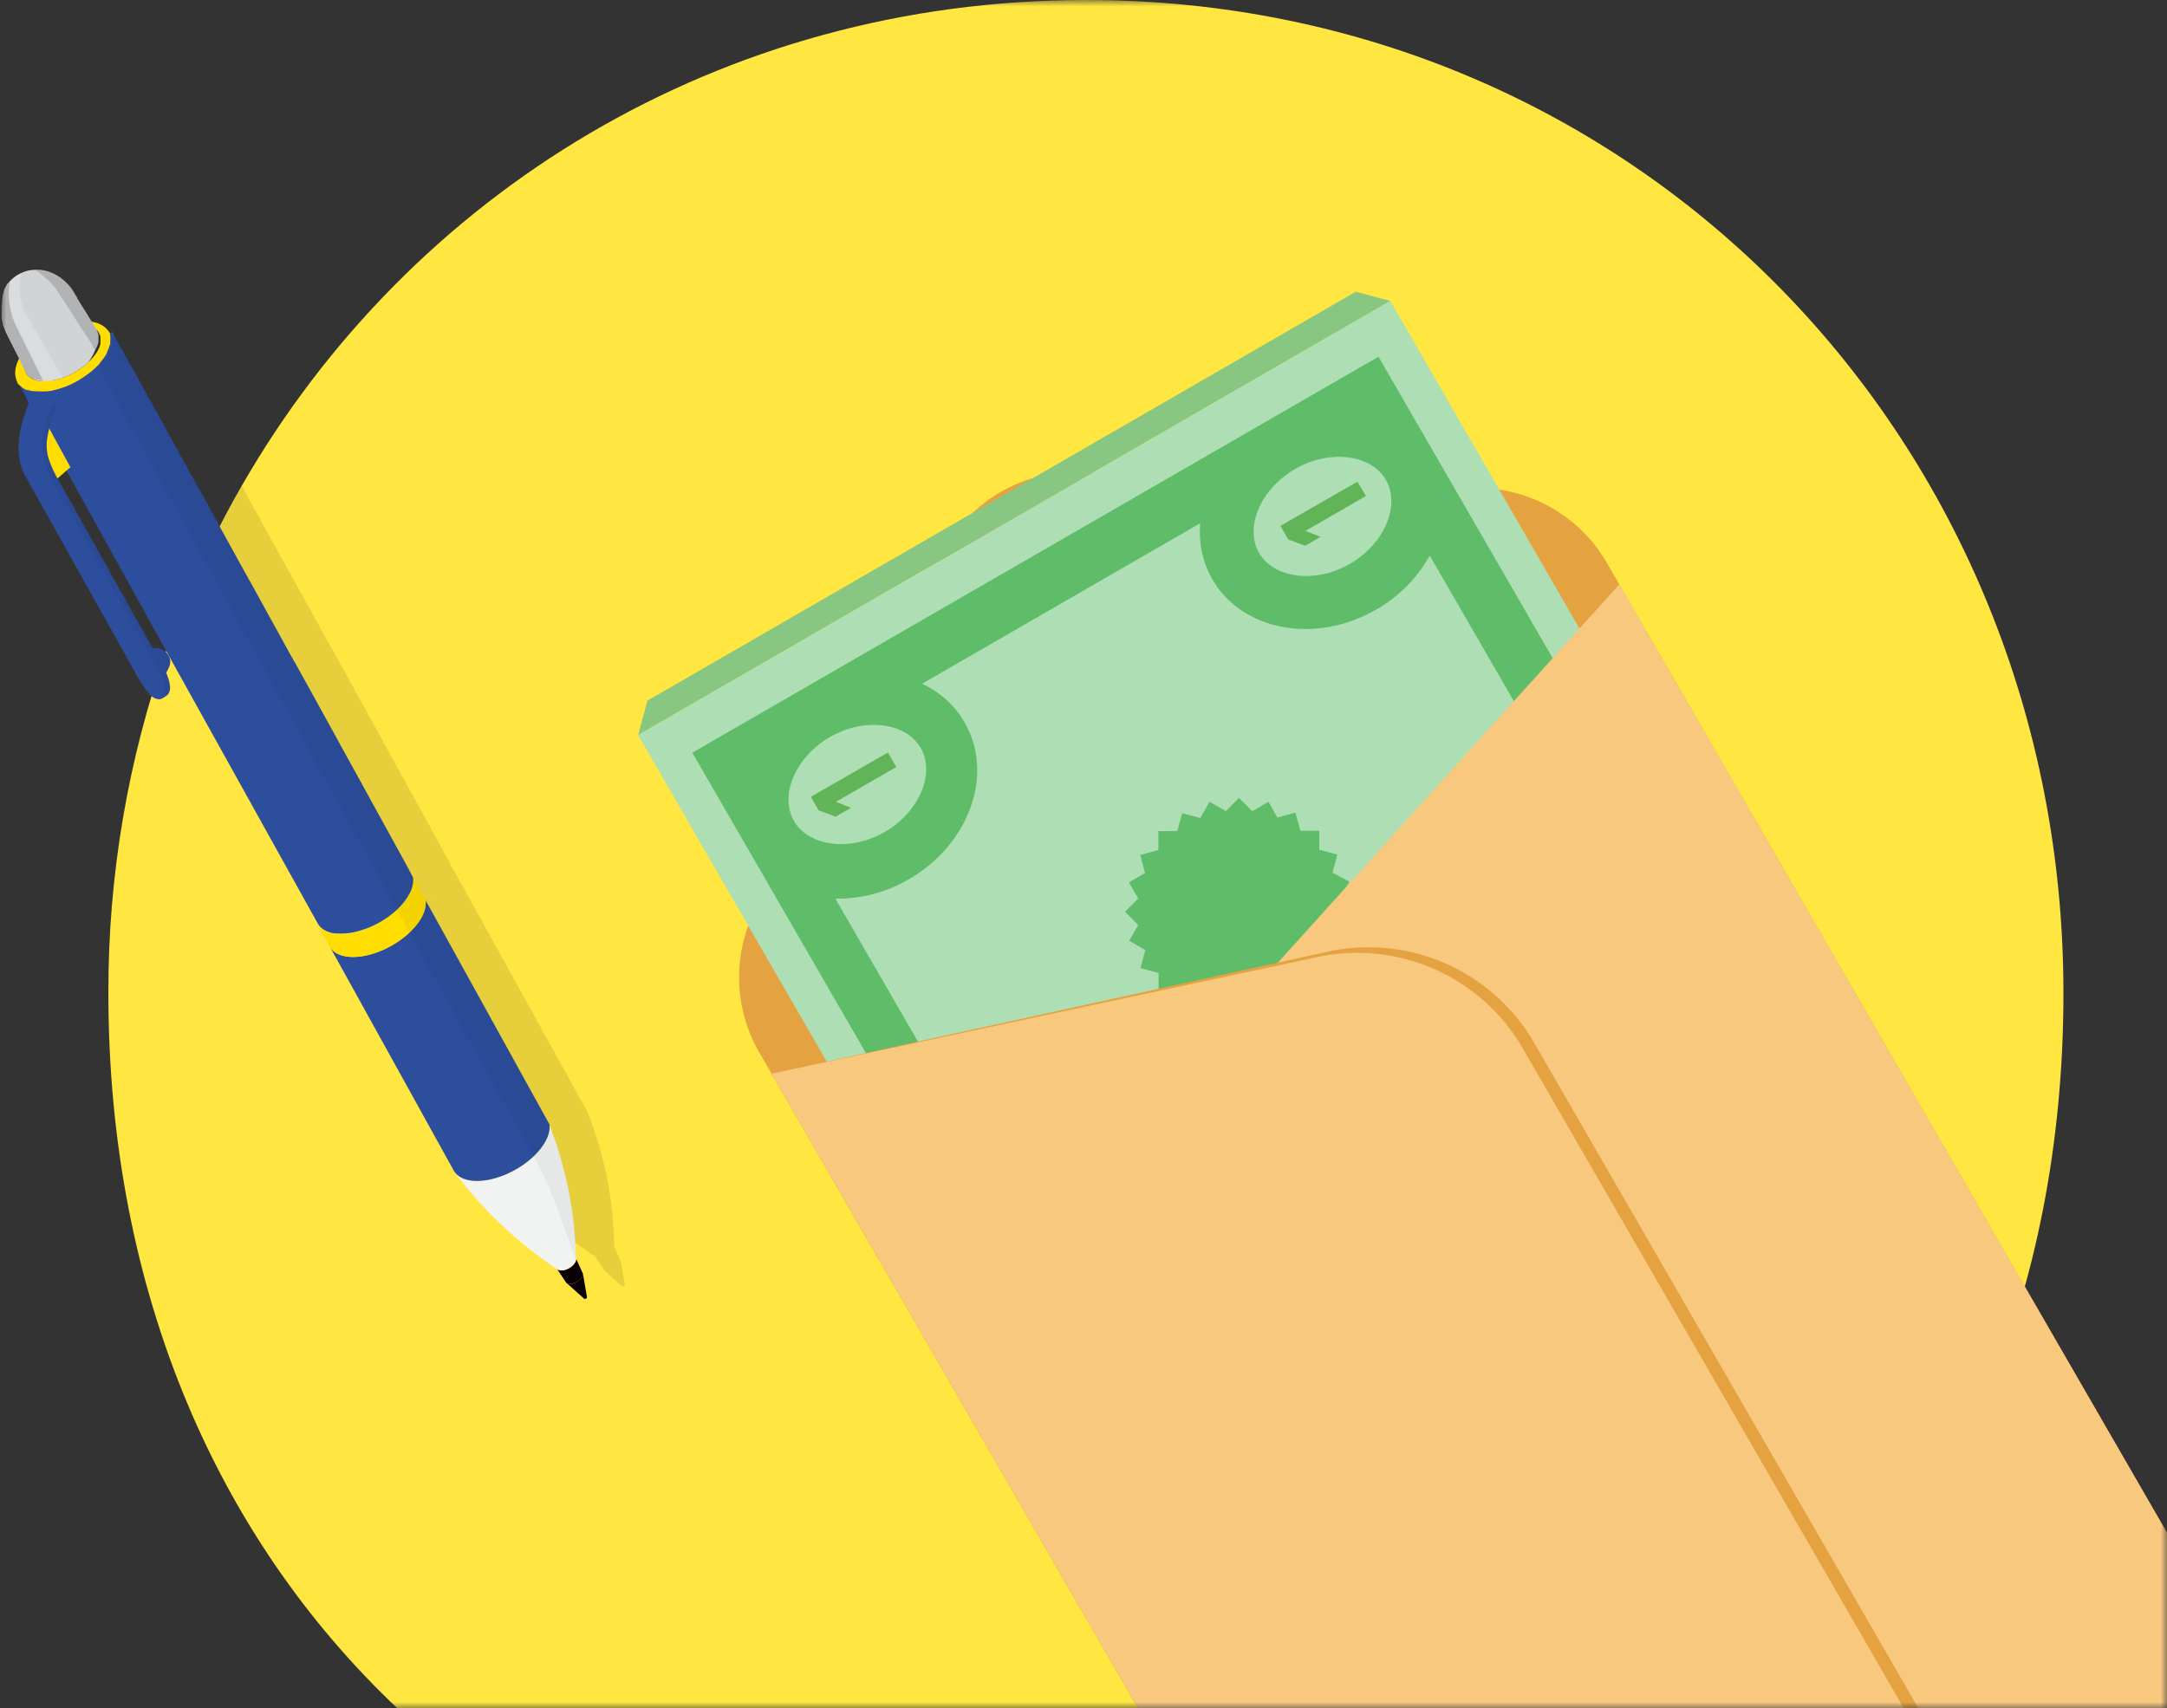 <svg width="175" height="138" viewBox="0 0 175 138" fill="none" xmlns="http://www.w3.org/2000/svg">
<rect x="0" y="0" width="175" height="138" fill="#333333" stroke="none"/>
<mask id="mask0" mask-type="alpha" maskUnits="userSpaceOnUse" x="0" y="0" width="175" height="138">
<rect width="175" height="138" fill="white"/>
</mask>
<g mask="url(#mask0)">
<path fill-rule="evenodd" clip-rule="evenodd" d="M166.637 80.218C166.637 104.407 157.723 124.777 142.448 138.786H32.941C17.641 124.777 8.752 104.407 8.752 80.218C8.731 70.745 10.33 61.337 13.479 52.403C13.796 51.512 14.127 50.626 14.474 49.745C14.611 49.394 14.749 49.047 14.897 48.695C16.234 45.436 17.784 42.269 19.538 39.214C33.084 15.667 58.14 0 87.72 0C132.258 0 166.637 35.649 166.637 80.218Z" fill="#FFE640"/>
<g style="mix-blend-mode:multiply" opacity="0.1">
<path fill-rule="evenodd" clip-rule="evenodd" d="M12.194 26.071C12.2 26.093 12.2 26.116 12.194 26.138V26.071ZM12.194 26.668C12.213 26.62 12.229 26.571 12.24 26.52C12.242 26.546 12.242 26.571 12.24 26.597C12.242 26.607 12.242 26.617 12.24 26.627C12.242 26.639 12.242 26.651 12.24 26.663L12.194 26.668ZM34.364 73.139L34.078 73.328V73.317C34.426 73.095 34.755 72.845 35.063 72.57L34.889 72.726L34.634 72.935C34.547 73.007 34.456 73.073 34.364 73.139L34.364 73.139ZM34.078 73.317C34.013 73.359 33.946 73.4 33.879 73.44C33.915 73.413 33.952 73.389 33.987 73.365L33.987 73.365L33.988 73.365C34.019 73.344 34.05 73.324 34.078 73.302V73.317ZM33.633 73.572L33.558 73.614C33.46 73.673 33.358 73.726 33.252 73.772C33.114 73.843 32.973 73.908 32.829 73.965C33.103 73.847 33.371 73.716 33.633 73.572ZM33.731 73.517L33.633 73.572C33.666 73.553 33.699 73.535 33.731 73.517ZM49.363 101.189C49.349 101.209 49.331 101.226 49.312 101.24C49.321 101.224 49.33 101.207 49.337 101.189H49.363ZM30.891 74.475H30.829V74.46C30.646 74.478 30.462 74.483 30.279 74.475H30.161C30.404 74.496 30.648 74.496 30.891 74.475ZM29.33 74.231L29.248 74.185L29.315 74.22L29.33 74.231ZM32.324 74.164C32.186 74.21 32.059 74.251 31.926 74.287L32.324 74.164ZM31.661 74.348C31.536 74.379 31.41 74.402 31.283 74.419C31.411 74.396 31.537 74.365 31.661 74.328V74.348ZM12.077 27.086C12.1 27.043 12.115 26.997 12.123 26.948C12.107 26.994 12.091 27.04 12.077 27.086ZM12.123 26.948C12.131 26.925 12.139 26.901 12.148 26.877V26.79C12.144 26.82 12.135 26.849 12.123 26.877C12.129 26.901 12.129 26.925 12.123 26.948ZM12.051 27.158C12.067 27.136 12.077 27.112 12.082 27.086H12.077C12.07 27.111 12.062 27.135 12.051 27.158ZM12.03 27.215L12.032 27.21C12.042 27.193 12.051 27.176 12.051 27.158C12.047 27.171 12.038 27.195 12.03 27.215ZM12.03 27.215C12.024 27.224 12.019 27.234 12.015 27.244C12.01 27.262 12.019 27.241 12.03 27.215ZM11.812 27.596V27.642L11.787 27.678C11.793 27.666 11.8 27.654 11.806 27.642C11.806 27.628 11.806 27.615 11.806 27.601L11.852 27.515C11.842 27.545 11.812 27.596 11.812 27.596ZM11.715 27.78C11.741 27.748 11.765 27.713 11.787 27.678L11.715 27.78ZM5.263 29.264L5.301 29.304C5.313 29.325 5.329 29.343 5.35 29.356L5.301 29.304L5.299 29.3L5.263 29.264ZM7.614 29.631L7.4 29.677L7.397 29.657H7.405L7.522 29.631H7.614ZM7.397 29.657H7.313H7.196H7.074H7.038C7.119 29.657 7.204 29.64 7.29 29.624L7.29 29.624C7.323 29.617 7.356 29.611 7.39 29.606L7.397 29.657ZM6.574 29.753H6.671H7.023C6.905 29.753 6.793 29.753 6.686 29.779H6.579L6.574 29.753ZM6.538 29.753C6.405 29.75 6.272 29.738 6.14 29.718L6.084 29.703C6.018 29.69 5.954 29.673 5.89 29.651C5.968 29.683 6.048 29.707 6.13 29.723C6.265 29.741 6.402 29.752 6.538 29.753ZM5.85 29.641H5.816C5.768 29.628 5.722 29.611 5.676 29.59L5.673 29.591L5.671 29.59H5.63C5.644 29.593 5.659 29.593 5.673 29.591L5.794 29.641H5.816C5.829 29.645 5.842 29.648 5.855 29.651L5.85 29.641ZM7.961 29.524L7.793 29.58L7.93 29.524H7.961ZM5.916 30.672H5.941H6.064C6.122 30.677 6.18 30.677 6.237 30.672C6.442 30.692 6.649 30.692 6.854 30.672H6.661H6.237H6.089H6.064C5.992 30.672 5.921 30.672 5.855 30.641L5.916 30.672ZM8.267 30.35C8.165 30.39 8.061 30.424 7.956 30.452L7.92 30.493H7.981L8.119 30.447L8.221 30.416L8.43 30.345L8.609 30.269H8.578H8.532C8.517 30.273 8.501 30.273 8.486 30.269C8.415 30.301 8.342 30.328 8.267 30.35ZM9.287 28.902C9.134 28.999 8.971 29.085 8.777 29.172C8.95 29.101 9.114 29.014 9.267 28.917L9.287 28.902ZM10.793 27.51L10.817 27.474L10.807 27.489L10.793 27.51ZM10.793 27.51C10.619 27.759 10.421 27.989 10.2 28.198C10.422 27.99 10.62 27.76 10.793 27.51ZM10.955 27.229V27.203C10.944 27.229 10.931 27.253 10.914 27.275L10.955 27.229ZM11.184 26.553L11.184 26.556L11.174 26.571C11.178 26.584 11.182 26.598 11.184 26.612C11.186 26.592 11.186 26.572 11.184 26.553ZM11.186 26.497C11.186 26.516 11.185 26.534 11.184 26.553L11.184 26.551C11.185 26.533 11.186 26.515 11.186 26.497ZM11.186 26.497C11.186 26.479 11.185 26.461 11.184 26.444V26.439C11.185 26.458 11.186 26.478 11.186 26.497ZM11.184 26.301C11.186 26.287 11.186 26.273 11.184 26.26C11.191 26.278 11.191 26.298 11.184 26.316V26.301ZM5.141 29.07C5.141 29.07 5.176 29.126 5.192 29.152C5.207 29.177 5.156 29.101 5.141 29.07ZM9.18 29.957C9.001 30.044 8.818 30.131 8.629 30.212C8.818 30.136 9.001 30.049 9.18 29.957ZM10.929 28.739C10.751 28.902 10.562 29.06 10.363 29.218C10.19 29.335 10.021 29.442 9.853 29.549L9.929 29.506C10.075 29.422 10.193 29.354 10.363 29.218C10.537 29.101 10.756 28.902 10.934 28.739L10.95 28.723L11.041 28.652C11.064 28.626 11.09 28.602 11.115 28.578C11.141 28.554 11.166 28.529 11.189 28.504H11.164L11.021 28.652C11.001 28.669 10.983 28.688 10.964 28.708L10.95 28.723L10.929 28.739ZM40.014 93.891C40.073 93.938 40.134 93.98 40.198 94.019C40.136 93.985 40.077 93.948 40.02 93.906L40.014 93.891ZM40.543 94.186C40.483 94.164 40.425 94.143 40.366 94.115L40.371 94.131C40.448 94.166 40.525 94.192 40.601 94.207C40.581 94.2 40.562 94.193 40.543 94.186ZM40.805 94.269L41.08 94.32C40.986 94.313 40.893 94.301 40.8 94.284L40.805 94.269ZM42.797 94.199L42.797 94.199C42.694 94.225 42.594 94.251 42.493 94.269L42.498 94.284C42.641 94.258 42.784 94.218 42.927 94.166C42.883 94.177 42.841 94.188 42.798 94.199L42.797 94.199ZM43.834 93.866C43.6 93.957 43.375 94.039 43.151 94.11L43.156 94.126C43.38 94.054 43.605 93.978 43.834 93.866ZM49.485 102.607C49.411 102.636 49.334 102.658 49.256 102.673L49.261 102.668C49.337 102.655 49.412 102.634 49.485 102.607ZM50.133 101.873L49.592 100.679V100.261V100.026C49.59 99.992 49.59 99.958 49.592 99.924C49.528 98.523 49.386 97.431 49.317 96.905L49.312 96.864C49.27 96.576 49.219 96.282 49.168 95.985L49.168 95.985L49.154 95.9C49.087 95.493 49.011 95.074 48.914 94.651C48.545 92.998 48.049 91.377 47.43 89.801L44.666 84.808L37.429 71.706L36.684 70.38L36.424 69.911C36.424 69.911 36.343 69.758 36.205 69.498C36.205 69.477 36.191 69.456 36.176 69.434C36.166 69.419 36.155 69.403 36.149 69.386C36.006 69.136 35.827 68.804 35.608 68.396C35.595 68.371 35.58 68.345 35.564 68.317C35.539 68.273 35.513 68.226 35.491 68.182L33.216 64.036C33.084 63.806 32.951 63.562 32.819 63.317L32.818 63.317L31.921 61.685L31.533 60.981C31.225 60.42 30.906 59.84 30.58 59.246C29.783 57.795 28.937 56.256 28.065 54.682L27.616 53.877C27.407 53.504 27.198 53.122 26.994 52.744C26.831 52.449 26.668 52.153 26.484 51.857C26.318 51.55 26.148 51.243 25.978 50.935L25.978 50.934C25.846 50.695 25.713 50.455 25.581 50.215C25.509 50.084 25.438 49.954 25.367 49.825L25.366 49.824L25.366 49.824C25.269 49.646 25.172 49.469 25.072 49.292L25.072 49.291C24.995 49.144 24.919 48.996 24.832 48.853L23.424 46.303C23.399 46.272 23.378 46.238 23.363 46.201C23.174 45.854 22.986 45.513 22.792 45.181C22.757 45.118 22.722 45.056 22.687 44.995C22.626 44.886 22.565 44.779 22.506 44.671L20.425 40.887C20.247 40.571 20.073 40.254 19.915 39.938L19.915 39.938C19.788 39.714 19.66 39.489 19.538 39.265C17.784 42.32 16.234 45.487 14.897 48.746L17.019 52.53L28.687 73.629L29.707 75.45L39.719 93.544C39.757 93.612 39.803 93.676 39.856 93.733C39.856 93.733 39.821 93.707 39.81 93.687C40.94 95.198 42.192 96.614 43.554 97.92C44.945 99.241 46.45 100.436 48.052 101.49L48.756 102.551C48.782 102.577 48.811 102.599 48.843 102.617C48.828 102.62 48.812 102.62 48.797 102.617C48.847 102.657 48.894 102.7 48.94 102.745L49.011 102.811L49.159 102.938L49.302 103.066L49.373 103.132C49.402 103.155 49.436 103.186 49.467 103.215L49.467 103.215C49.484 103.231 49.501 103.247 49.516 103.26L49.664 103.392L49.735 103.454L49.878 103.586L50.021 103.714L50.092 103.78L50.24 103.907H50.357C50.408 103.907 50.469 103.826 50.464 103.785L50.133 101.873ZM15.351 51.316C15.872 51.216 16.399 51.455 16.667 51.913C16.898 52.285 16.865 52.764 16.585 53.101C16.617 53.066 16.646 53.029 16.672 52.989L16.488 53.336C16.471 53.359 16.452 53.381 16.432 53.402C16.605 53.748 16.71 54.124 16.743 54.509C16.76 54.705 16.714 54.902 16.611 55.07C16.539 55.158 16.455 55.235 16.361 55.299L16.198 55.391H16.167L16.126 55.422H16.101C15.743 55.505 15.37 55.372 15.147 55.08C14.656 54.477 14.234 53.822 13.887 53.127L13.479 52.403C13.802 51.508 14.134 50.623 14.474 49.745C14.54 49.865 14.606 49.984 14.672 50.104C14.897 50.512 15.122 50.922 15.351 51.316Z" fill="black"/>
</g>
<path fill-rule="evenodd" clip-rule="evenodd" d="M4.753 26.214C5.192 26.026 5.65 25.889 6.12 25.806C6.478 25.814 6.832 25.869 7.176 25.969H7.273C7.409 25.983 7.544 26.009 7.676 26.046C8.177 26.155 8.611 26.467 8.874 26.907L8.905 26.959V26.984C8.911 27.006 8.922 27.033 8.931 27.058C8.944 27.09 8.956 27.12 8.956 27.132V27.188V27.254C8.971 27.371 8.971 27.489 8.956 27.606C8.961 27.65 8.961 27.695 8.956 27.739C8.958 27.766 8.958 27.793 8.956 27.82C8.95 27.857 8.94 27.893 8.925 27.927C8.931 27.951 8.931 27.976 8.925 27.999C8.917 28.047 8.902 28.094 8.879 28.137C8.876 28.162 8.867 28.186 8.854 28.208C8.827 28.281 8.797 28.353 8.762 28.422C8.761 28.432 8.761 28.443 8.762 28.453C8.759 28.463 8.759 28.473 8.762 28.483L8.731 28.524C8.721 28.555 8.69 28.606 8.69 28.606V28.652C8.658 28.708 8.623 28.763 8.583 28.815C8.484 28.964 8.377 29.107 8.262 29.243C8.235 29.283 8.204 29.321 8.17 29.355V29.386L8.048 29.514L7.905 29.662C7.885 29.678 7.867 29.697 7.848 29.717C7.838 29.727 7.829 29.738 7.818 29.748C7.64 29.911 7.451 30.075 7.247 30.228C7.078 30.355 6.848 30.506 6.688 30.613C6.655 30.634 6.625 30.654 6.599 30.671C6.446 30.773 6.268 30.875 6.089 30.967C5.911 31.059 5.727 31.146 5.539 31.222H5.482H5.437C5.422 31.227 5.406 31.227 5.391 31.222C5.32 31.255 5.246 31.282 5.171 31.304C5.07 31.343 4.966 31.377 4.86 31.406L4.712 31.452C4.46 31.533 4.2 31.589 3.937 31.62C3.924 31.625 3.91 31.625 3.896 31.62H3.794H3.601C3.478 31.628 3.356 31.628 3.233 31.62H3.029H2.881H2.78H2.713H2.642H2.581H2.514C2.171 31.584 1.853 31.422 1.622 31.166L1.53 31.064H1.484C1.463 31.037 1.444 31.008 1.428 30.977C1.425 30.964 1.425 30.95 1.428 30.936C1.236 30.566 1.179 30.141 1.265 29.733C1.316 29.475 1.406 29.226 1.53 28.993H1.515C1.597 28.816 1.692 28.646 1.8 28.483C1.91 28.331 2.029 28.186 2.157 28.05C2.442 27.71 2.765 27.406 3.121 27.142C3.622 26.762 4.171 26.45 4.753 26.214ZM8.114 27.29C8.112 27.259 8.112 27.229 8.114 27.198H8.109C8.089 27.089 8.047 26.985 7.987 26.892C7.981 26.87 7.97 26.849 7.956 26.831C7.792 26.578 7.539 26.396 7.247 26.321C6.964 26.233 6.666 26.198 6.37 26.219C5.822 26.256 5.284 26.386 4.779 26.602C4.25 26.82 3.755 27.114 3.31 27.474C2.953 27.755 2.64 28.089 2.382 28.463C2.098 28.837 1.958 29.3 1.989 29.769C2.007 29.88 2.039 29.988 2.086 30.09C2.116 30.166 2.159 30.237 2.213 30.299L2.249 30.335C2.261 30.358 2.278 30.377 2.3 30.391C2.344 30.433 2.392 30.47 2.443 30.503L2.616 30.6L2.734 30.676C2.755 30.672 2.778 30.672 2.8 30.676C2.884 30.71 2.971 30.735 3.06 30.753C3.247 30.763 3.435 30.756 3.621 30.733C3.728 30.707 3.84 30.707 3.958 30.707H3.958H4.019H4.141H4.258H4.35L4.468 30.681L4.59 30.651L4.733 30.6H4.845L4.927 30.523L4.998 30.498H5.049C5.066 30.5 5.083 30.5 5.1 30.498L5.345 30.406C5.826 30.208 6.278 29.947 6.691 29.631C6.847 29.513 6.997 29.387 7.14 29.253C7.39 29.022 7.613 28.761 7.803 28.478C7.834 28.422 7.9 28.305 7.9 28.305C7.919 28.282 7.934 28.256 7.946 28.228C8.02 28.09 8.076 27.942 8.114 27.79C8.119 27.753 8.119 27.715 8.114 27.678C8.118 27.645 8.118 27.613 8.114 27.581C8.116 27.543 8.116 27.506 8.114 27.468V27.423C8.119 27.39 8.119 27.358 8.114 27.326C8.117 27.314 8.117 27.302 8.114 27.29Z" fill="#FFDD00"/>
<path d="M45.696 103.576L44.962 102.469C45.084 102.653 45.42 102.678 45.798 102.525C46.175 102.372 46.573 101.964 46.532 101.689L47.078 102.887C47.109 103.132 46.823 103.459 46.43 103.622C46.038 103.785 45.803 103.734 45.696 103.576Z" fill="#0A0005"/>
<path d="M47.18 104.912L47.037 104.785L46.961 104.718L46.818 104.591L46.675 104.458L46.604 104.397L46.461 104.264L46.313 104.137L46.242 104.071L46.099 103.943C46.053 103.907 45.997 103.851 45.956 103.816L45.88 103.749L45.737 103.622C45.952 103.743 46.215 103.743 46.43 103.622C46.823 103.459 47.109 103.112 47.078 102.887L47.404 104.79C47.404 104.831 47.364 104.887 47.297 104.912C47.231 104.938 47.2 104.933 47.18 104.912Z" fill="#0A0005"/>
<path d="M45.043 102.551C43.422 101.486 41.899 100.277 40.494 98.94C39.12 97.637 37.858 96.221 36.72 94.707C37.337 95.528 38.959 95.645 40.759 94.901C42.937 93.998 44.548 92.172 44.36 90.821C44.97 92.401 45.458 94.026 45.818 95.681C45.982 96.446 46.109 97.186 46.211 97.894C46.389 99.166 46.491 100.446 46.517 101.73C46.517 102 46.201 102.347 45.778 102.525C45.548 102.642 45.28 102.651 45.043 102.551Z" fill="#F1F2F2"/>
<path d="M36.643 94.559L26.632 76.464C27.142 77.418 28.866 77.597 30.768 76.806C32.946 75.903 34.557 74.078 34.369 72.726L44.37 90.821C44.559 92.172 42.947 93.998 40.769 94.901C38.877 95.686 37.174 95.513 36.643 94.559Z" fill="#2D4E9D"/>
<path d="M26.632 76.464L25.612 74.644C26.122 75.602 27.846 75.776 29.748 74.985C31.931 74.083 33.543 72.257 33.349 70.905L34.369 72.726C34.558 74.072 32.946 75.898 30.768 76.806C28.866 77.597 27.163 77.418 26.632 76.464Z" fill="#FFDD00"/>
<path d="M9.073 26.841L9.103 26.902C9.122 26.926 9.137 26.952 9.149 26.979L9.18 27.03C9.207 27.073 9.231 27.117 9.251 27.163C9.404 27.433 9.613 27.81 9.874 28.285L9.991 28.489L10.593 29.58L11.077 30.442L11.653 31.492C11.761 31.691 11.873 31.89 11.985 32.089C12.184 32.456 12.398 32.839 12.617 33.237L13.464 34.767L13.923 35.603L14.372 36.414L14.642 36.924C14.785 37.169 14.918 37.434 15.055 37.663L15.907 39.194L16.172 39.668C16.396 40.071 16.621 40.484 16.855 40.897C17.029 41.218 17.202 41.534 17.366 41.851C18.044 43.08 18.742 44.355 19.451 45.635L19.732 46.145C19.926 46.486 20.114 46.833 20.303 47.165C20.32 47.203 20.34 47.239 20.364 47.272C20.827 48.125 21.294 48.975 21.767 49.822C21.854 49.97 21.93 50.113 22.006 50.261C22.185 50.566 22.348 50.873 22.517 51.184C22.823 51.734 23.123 52.28 23.419 52.826C23.587 53.122 23.751 53.422 23.929 53.713C24.138 54.091 24.342 54.473 24.551 54.845L25 55.651C26.229 57.89 27.407 60.027 28.468 61.95C28.596 62.189 28.728 62.424 28.856 62.654L29.753 64.285C29.886 64.53 30.019 64.796 30.151 65.01L32.426 69.151L32.543 69.365C32.762 69.773 32.946 70.105 33.084 70.355C33.084 70.395 33.124 70.431 33.14 70.467C33.283 70.732 33.359 70.87 33.359 70.88C33.4 71.325 33.302 71.772 33.079 72.16C33.033 72.253 32.981 72.343 32.926 72.43C32.875 72.517 32.813 72.604 32.752 72.695C32.69 72.787 32.622 72.874 32.548 72.956C32.477 73.047 32.401 73.134 32.319 73.216C32.242 73.297 32.166 73.379 32.089 73.45C32.013 73.522 32.089 73.45 32.089 73.45L31.849 73.664L31.595 73.874C31.508 73.945 31.416 74.011 31.324 74.078L31.039 74.266L30.784 74.429L30.518 74.577C30.42 74.635 30.318 74.686 30.212 74.73C30.075 74.802 29.933 74.867 29.789 74.924C29.692 74.965 29.59 75.006 29.493 75.036C29.461 75.053 29.427 75.065 29.391 75.072C29 75.215 28.595 75.316 28.183 75.373C28.086 75.373 27.989 75.398 27.892 75.403H27.8C27.617 75.416 27.433 75.416 27.249 75.403H27.081C26.994 75.397 26.907 75.385 26.821 75.368L26.658 75.322L26.551 75.286L26.398 75.23L26.285 75.174C26.23 75.15 26.177 75.121 26.127 75.087C26.061 75.044 25.998 74.996 25.939 74.945C25.881 74.896 25.83 74.842 25.786 74.781C25.745 74.734 25.709 74.683 25.678 74.628L13.959 53.55L5.36 38.01L5.131 37.597L3.84 35.267L3.544 34.757H3.57L2.632 33.089L2.326 32.533L2.04 31.972L1.469 30.952C1.466 30.964 1.466 30.976 1.469 30.988C1.484 31.019 1.503 31.048 1.525 31.074C1.556 31.114 1.59 31.151 1.627 31.186L1.673 31.227C1.743 31.282 1.816 31.334 1.892 31.38L2.004 31.447L2.101 31.487L2.167 31.518H2.239H2.275L2.407 31.549C2.492 31.575 2.579 31.593 2.667 31.6C2.739 31.6 2.82 31.6 2.897 31.63C2.954 31.635 3.013 31.635 3.07 31.63C3.275 31.65 3.482 31.65 3.687 31.63H3.825C4.087 31.593 4.346 31.536 4.6 31.462L4.774 31.411L4.911 31.365L5.013 31.334L5.222 31.263L5.431 31.176C5.625 31.1 5.809 31.013 5.987 30.921C6.166 30.829 6.344 30.727 6.497 30.625C6.65 30.523 6.941 30.335 7.15 30.182C7.359 30.029 7.538 29.866 7.716 29.702L7.803 29.616C7.849 29.565 7.905 29.519 7.951 29.468C7.987 29.423 8.026 29.38 8.068 29.34V29.31L8.16 29.198C8.277 29.062 8.384 28.919 8.481 28.769C8.521 28.717 8.556 28.663 8.588 28.606C8.587 28.592 8.587 28.579 8.588 28.565L8.66 28.438V28.397C8.67 28.377 8.678 28.357 8.685 28.336C8.721 28.264 8.752 28.193 8.782 28.121C8.793 28.099 8.801 28.075 8.808 28.05C8.83 27.98 8.854 27.91 8.879 27.841C8.891 27.804 8.899 27.767 8.905 27.729C8.907 27.703 8.907 27.678 8.905 27.652C8.907 27.64 8.907 27.628 8.905 27.616C8.907 27.606 8.907 27.596 8.905 27.586C8.907 27.555 8.907 27.525 8.905 27.494C8.92 27.377 8.92 27.259 8.905 27.142C8.91 27.12 8.91 27.098 8.905 27.076C8.907 27.056 8.907 27.035 8.905 27.015C8.897 26.975 8.887 26.936 8.874 26.897L9.073 26.841Z" fill="#2D4E9D"/>
<path d="M8.996 26.693C9.064 26.817 9.111 26.952 9.134 27.091L9.18 27.03C9.068 26.816 8.996 26.693 8.996 26.693Z" fill="#00A651"/>
<g style="mix-blend-mode:multiply" opacity="0.05">
<path d="M9.063 26.821C9.063 26.857 9.114 26.913 9.144 26.969C9.18 27.03 9.216 27.091 9.251 27.168C9.404 27.438 9.613 27.815 9.874 28.29L9.991 28.494L10.593 29.58C10.746 29.85 10.904 30.141 11.077 30.442L11.653 31.492C11.761 31.691 11.873 31.89 11.985 32.089C12.184 32.456 12.398 32.839 12.617 33.237C12.888 33.747 13.168 34.257 13.464 34.767L13.923 35.603L14.372 36.414L14.642 36.924L15.055 37.663L15.907 39.193L16.172 39.668C16.396 40.071 16.621 40.484 16.855 40.897C17.024 41.218 17.197 41.534 17.365 41.85C18.044 43.08 18.742 44.355 19.451 45.635L19.732 46.145C19.926 46.486 20.114 46.833 20.303 47.165C20.32 47.203 20.34 47.238 20.364 47.272C20.827 48.125 21.294 48.975 21.767 49.822C21.853 49.97 21.93 50.112 22.006 50.26L22.516 51.184C22.822 51.734 23.123 52.28 23.419 52.826C23.587 53.121 23.745 53.422 23.929 53.713C24.138 54.09 24.342 54.473 24.551 54.845C24.699 55.116 24.847 55.386 25 55.651C26.229 57.89 27.407 60.027 28.468 61.95C28.596 62.189 28.723 62.424 28.856 62.653L29.753 64.285C29.886 64.53 30.018 64.795 30.151 65.01L32.426 69.151L32.543 69.365C32.762 69.773 32.946 70.105 33.084 70.354C33.084 70.395 33.124 70.431 33.14 70.467C33.282 70.732 33.359 70.87 33.359 70.88L34.379 72.69L44.37 90.821C44.979 92.403 45.466 94.03 45.828 95.686C45.992 96.441 46.119 97.186 46.216 97.894C46.394 99.154 46.498 100.422 46.527 101.694V101.73C46.425 101.587 45.507 98.965 44.763 96.997C44.35 95.875 43.854 94.786 43.279 93.738L43.09 93.401L33.486 76.031L33.094 75.312L32.074 73.486L20.91 53.239L18.763 49.332L7.946 29.672C7.992 29.621 8.048 29.575 8.094 29.524C8.13 29.479 8.169 29.436 8.211 29.396V29.366L8.303 29.253C8.42 29.118 8.527 28.975 8.624 28.825C8.663 28.773 8.699 28.719 8.731 28.662C8.73 28.648 8.73 28.635 8.731 28.621L8.777 28.534L8.848 28.392C8.884 28.32 8.915 28.249 8.945 28.177C8.956 28.154 8.965 28.131 8.971 28.106C8.993 28.036 9.017 27.966 9.042 27.897C9.054 27.86 9.062 27.823 9.068 27.785V27.708C9.07 27.696 9.07 27.684 9.068 27.672C9.07 27.662 9.07 27.652 9.068 27.642C9.07 27.611 9.07 27.581 9.068 27.55C9.083 27.433 9.083 27.315 9.068 27.198C9.074 27.177 9.074 27.154 9.068 27.132C9.07 27.112 9.07 27.091 9.068 27.071C9.061 27.031 9.05 26.992 9.037 26.953C9.037 26.953 9.037 26.918 9.037 26.902C9.037 26.887 9.037 26.902 9.037 26.902L9.063 26.821Z" fill="#0A0005"/>
</g>
<path d="M2.718 21.797H2.754C2.902 21.785 3.05 21.785 3.198 21.797H3.284C3.437 21.816 3.589 21.845 3.738 21.884L3.922 21.935C4.07 21.991 4.233 22.052 4.401 22.134C4.478 22.175 4.554 22.215 4.626 22.261C4.689 22.297 4.75 22.336 4.809 22.379C4.843 22.394 4.874 22.415 4.901 22.44L4.947 22.471C4.965 22.481 4.98 22.495 4.993 22.511L5.023 22.542L5.146 22.644L5.233 22.71L5.284 22.766L5.314 22.792L5.523 23.006L5.6 23.093L5.625 23.123L5.671 23.179C5.707 23.22 5.737 23.271 5.758 23.297C5.778 23.322 5.85 23.419 5.89 23.485C5.909 23.507 5.924 23.531 5.936 23.557L5.998 23.669L6.033 23.725C6.064 23.771 6.089 23.827 6.125 23.873C6.153 23.932 6.188 23.989 6.227 24.041C6.227 24.041 6.227 24.067 6.227 24.082L6.62 24.72C6.819 25.02 7.002 25.326 7.191 25.633L7.395 25.964L7.563 26.229C7.573 26.251 7.585 26.271 7.599 26.29C7.668 26.387 7.731 26.487 7.788 26.591C7.801 26.611 7.813 26.631 7.823 26.652C7.819 26.666 7.819 26.68 7.823 26.693C7.837 26.718 7.849 26.743 7.859 26.77C7.905 26.86 7.938 26.956 7.956 27.055C7.958 27.069 7.958 27.083 7.956 27.096C7.958 27.115 7.958 27.134 7.956 27.152C7.964 27.198 7.964 27.244 7.956 27.29V27.331C7.958 27.368 7.958 27.406 7.956 27.443C7.96 27.475 7.96 27.508 7.956 27.54C7.961 27.577 7.961 27.615 7.956 27.652C7.918 27.805 7.862 27.952 7.788 28.091V28.116L7.757 28.172C7.757 28.172 7.691 28.29 7.66 28.346C7.522 28.667 7.347 28.971 7.14 29.253C7 29.39 6.85 29.516 6.691 29.631C6.277 29.945 5.824 30.205 5.345 30.406L5.1 30.498C4.932 30.559 4.774 30.61 4.615 30.651L4.371 30.707C4.132 30.755 3.89 30.782 3.646 30.789C3.476 30.792 3.305 30.779 3.136 30.748H3.08L2.866 30.692C2.782 30.669 2.7 30.638 2.621 30.6C2.56 30.572 2.5 30.539 2.443 30.503L2.3 30.391L2.213 30.299C2.159 30.237 2.116 30.166 2.086 30.09C1.902 29.707 1.714 29.33 1.52 28.942H1.53L0.892 27.683C0.739 27.372 0.586 27.061 0.428 26.749C0.428 26.749 0.428 26.749 0.428 26.719C0.428 26.688 0.393 26.637 0.377 26.602L0.331 26.484C0.296 26.392 0.26 26.301 0.229 26.209C0.227 26.187 0.227 26.165 0.229 26.142C0.227 26.133 0.227 26.122 0.229 26.112C0.212 26.065 0.199 26.018 0.189 25.969L0.138 25.77C0.135 25.757 0.135 25.743 0.138 25.729C0.135 25.694 0.135 25.658 0.138 25.622C0.14 25.597 0.14 25.571 0.138 25.546C0.138 25.485 0.138 25.428 0.138 25.362C0.135 25.337 0.135 25.311 0.138 25.286C0.138 25.23 0.138 25.174 0.138 25.107C0.131 24.887 0.141 24.668 0.168 24.449C0.171 24.113 0.224 23.78 0.326 23.46C0.327 23.45 0.327 23.439 0.326 23.429C0.326 23.389 0.372 23.337 0.393 23.287C0.413 23.235 0.459 23.174 0.5 23.113C0.499 23.101 0.499 23.089 0.5 23.077C0.531 23.02 0.566 22.965 0.607 22.914L0.663 22.858L0.719 22.802C0.811 22.695 0.912 22.596 1.02 22.506C1.193 22.346 1.389 22.212 1.601 22.108L1.708 22.062C1.747 22.034 1.79 22.013 1.836 22.001C2.068 21.902 2.314 21.837 2.565 21.808H2.677L2.718 21.797Z" fill="#D2D3D5"/>
<g style="mix-blend-mode:multiply" opacity="0.16">
<path d="M2.754 21.797C2.902 21.785 3.05 21.785 3.198 21.797H3.284C3.437 21.816 3.589 21.845 3.738 21.884L3.922 21.935C4.087 21.987 4.248 22.053 4.401 22.134C4.478 22.175 4.554 22.215 4.626 22.261C4.689 22.297 4.75 22.336 4.809 22.379C4.843 22.394 4.874 22.415 4.901 22.44L5.018 22.542L5.141 22.644L5.222 22.715C5.243 22.73 5.262 22.747 5.278 22.766L5.309 22.792L5.518 23.006C5.584 23.083 5.643 23.165 5.697 23.251C5.671 23.21 5.656 23.174 5.641 23.149C5.665 23.169 5.684 23.196 5.697 23.225C5.732 23.266 5.763 23.317 5.783 23.343C5.804 23.368 5.875 23.465 5.916 23.531C5.952 23.58 5.983 23.633 6.008 23.689C6.006 23.679 6.006 23.669 6.008 23.659C6.008 23.659 6.008 23.659 6.033 23.689L6.094 23.802L6.13 23.858C6.125 23.869 6.125 23.882 6.13 23.893C6.153 23.933 6.178 23.97 6.207 24.006C6.235 24.065 6.269 24.121 6.309 24.174C6.309 24.174 6.309 24.199 6.309 24.215L6.701 24.852C6.895 25.158 7.079 25.459 7.262 25.765C7.334 25.877 7.405 25.989 7.471 26.102V26.127C7.518 26.208 7.569 26.287 7.624 26.362C7.634 26.383 7.646 26.404 7.66 26.423C7.73 26.519 7.793 26.62 7.849 26.724C7.863 26.743 7.875 26.764 7.885 26.785C7.898 26.804 7.91 26.825 7.92 26.846C7.971 26.949 8.011 27.056 8.038 27.168C8.035 27.2 8.035 27.232 8.038 27.265C8.04 27.287 8.04 27.309 8.038 27.331V27.443C8.04 27.48 8.04 27.518 8.038 27.555C8.042 27.587 8.042 27.62 8.038 27.652C8.042 27.689 8.042 27.727 8.038 27.764C8 27.917 7.943 28.064 7.869 28.203V28.228L7.839 28.285C7.839 28.285 7.772 28.402 7.742 28.458C7.461 27.853 7.119 27.279 6.722 26.744C6.61 26.581 6.497 26.413 6.39 26.234C6.378 26.209 6.363 26.185 6.344 26.163L6.12 25.806C5.962 25.556 5.804 25.296 5.651 25.061C5.319 24.551 4.983 24.041 4.631 23.501C4.564 23.404 4.508 23.307 4.442 23.215L4.483 23.297C4.326 23.092 4.155 22.898 3.973 22.715C3.936 22.676 3.897 22.638 3.856 22.603C3.856 22.603 3.606 22.384 3.544 22.333C3.315 22.124 2.943 21.802 2.754 21.797Z" fill="black"/>
</g>
<g style="mix-blend-mode:multiply" opacity="0.16">
<path d="M1.367 26.398C1.352 26.383 1.339 26.366 1.331 26.347L1.362 26.387L1.367 26.398Z" fill="black"/>
</g>
<g style="mix-blend-mode:multiply" opacity="0.16">
<path d="M0.796 22.741C0.712 23.205 0.688 23.678 0.724 24.149V24.261L0.755 24.526C0.755 24.613 0.78 24.679 0.79 24.73C0.801 24.781 0.79 24.827 0.816 24.858C0.821 24.894 0.829 24.93 0.841 24.965C0.892 25.215 0.949 25.383 0.964 25.444V25.51C1.015 25.648 1.066 25.786 1.112 25.918C1.158 26.051 1.209 26.143 1.26 26.255L1.545 26.836C1.724 27.198 1.907 27.566 2.086 27.933C2.157 28.081 2.229 28.234 2.305 28.382C2.632 29.04 2.953 29.697 3.279 30.35C3.33 30.462 3.386 30.58 3.442 30.692C3.299 30.691 3.156 30.679 3.014 30.656H2.958L2.744 30.6C2.703 30.602 2.662 30.602 2.621 30.6C2.56 30.572 2.5 30.54 2.443 30.503L2.3 30.391L2.198 30.279C2.151 30.222 2.113 30.158 2.086 30.09C1.902 29.708 1.714 29.33 1.52 28.943H1.53C1.321 28.524 1.117 28.101 0.903 27.683C0.755 27.372 0.597 27.056 0.444 26.744C0.444 26.744 0.444 26.744 0.444 26.714C0.444 26.683 0.408 26.632 0.393 26.597C0.374 26.56 0.357 26.523 0.342 26.484C0.311 26.387 0.275 26.301 0.245 26.204C0.243 26.183 0.243 26.163 0.245 26.143C0.241 26.126 0.241 26.108 0.245 26.092C0.206 25.98 0.175 25.866 0.153 25.75C0.15 25.736 0.15 25.723 0.153 25.709C0.149 25.674 0.149 25.638 0.153 25.602V25.526C0.153 25.47 0.153 25.408 0.153 25.347C0.153 25.286 0.153 25.296 0.153 25.265C0.132 24.986 0.141 24.706 0.178 24.429C0.18 24.101 0.23 23.774 0.326 23.46C0.327 23.45 0.327 23.44 0.326 23.43C0.326 23.394 0.367 23.343 0.393 23.297C0.418 23.251 0.459 23.185 0.5 23.123L0.525 23.088C0.556 23.03 0.592 22.976 0.632 22.925L0.688 22.869L0.796 22.741Z" fill="black"/>
</g>
<path opacity="0.2" d="M1.719 22.062C1.719 22.124 1.693 22.18 1.683 22.241C1.592 22.746 1.563 23.259 1.596 23.771C1.596 23.914 1.912 25.02 1.907 25.056C2.961 26.862 4.015 28.67 5.069 30.483C4.604 30.659 4.113 30.755 3.616 30.768H3.519C2.785 29.296 2.052 27.819 1.321 26.336C1.333 26.356 1.346 26.375 1.362 26.392C1.34 26.367 1.323 26.337 1.311 26.306L1.163 25.974C1.107 25.826 1.056 25.683 1.005 25.536C1.034 25.602 1.069 25.665 1.112 25.724C1.062 25.654 1.021 25.579 0.989 25.5C0.964 25.423 0.903 25.214 0.831 24.913C0.831 24.913 0.831 24.888 0.831 24.873C0.805 24.765 0.786 24.656 0.775 24.546L0.734 24.286V24.169C0.701 23.698 0.725 23.226 0.806 22.761L1.02 22.506C1.199 22.355 1.394 22.223 1.601 22.113L1.719 22.062Z" fill="white"/>
<path fill-rule="evenodd" clip-rule="evenodd" d="M12.985 54.723L11.868 52.759L12.077 52.428C12.643 52.195 13.294 52.412 13.607 52.938C13.814 53.289 13.792 53.731 13.551 54.06C13.583 54.023 13.612 53.984 13.637 53.943L13.454 54.289C13.352 54.484 13.186 54.637 12.985 54.723Z" fill="#2D4E9D"/>
<path opacity="0.05" fill-rule="evenodd" clip-rule="evenodd" d="M12.985 54.723L11.868 52.759L12.077 52.428C12.643 52.195 13.294 52.412 13.607 52.938C13.814 53.289 13.792 53.731 13.551 54.06C13.583 54.023 13.612 53.984 13.637 53.943L13.454 54.289C13.352 54.484 13.186 54.637 12.985 54.723Z" fill="#0A0005"/>
<path d="M4.309 32.502L4.529 32.834C4.529 32.834 4.269 33.538 4.233 33.66C4.141 33.951 4.065 34.257 3.993 34.552V34.624C3.942 34.838 3.891 35.062 3.861 35.287C3.786 35.665 3.772 36.052 3.82 36.434C3.85 36.701 3.913 36.963 4.009 37.215C4.145 37.62 4.315 38.012 4.519 38.388C4.564 38.479 4.615 38.571 4.666 38.663C4.891 39.096 5.146 39.525 5.386 39.953L6.023 41.091L10.899 49.822C11.691 51.229 12.48 52.637 13.265 54.045C13.306 54.113 13.342 54.185 13.372 54.259C13.572 54.637 13.695 55.051 13.734 55.478C13.751 55.676 13.704 55.874 13.602 56.044C13.528 56.129 13.444 56.204 13.352 56.268L13.188 56.36L13.148 56.391L13.102 56.421H13.076C13.132 56.34 12.612 55.998 12.475 55.85C12.115 55.443 11.802 54.996 11.541 54.519L10.078 51.898L7.716 47.736C6.885 46.247 6.049 44.752 5.222 43.258C4.58 42.116 3.939 40.97 3.3 39.821C3.3 39.775 3.244 39.729 3.223 39.683L2.402 38.25C1.708 36.975 1.673 35.19 2.31 33.354C2.341 33.257 2.463 33.17 2.632 33.089C3.152 32.834 4.131 32.64 4.309 32.502Z" fill="#2D4E9D"/>
<path opacity="0.05" d="M4.309 32.502L4.529 32.834C4.529 32.834 4.269 33.538 4.233 33.66C4.141 33.951 4.065 34.257 3.993 34.552V34.624C3.942 34.838 3.891 35.062 3.861 35.287C3.786 35.665 3.772 36.052 3.82 36.434C3.85 36.701 3.913 36.963 4.009 37.215C4.145 37.62 4.315 38.012 4.519 38.388C4.564 38.479 4.615 38.571 4.666 38.663C4.891 39.096 5.146 39.525 5.386 39.953L6.023 41.091L10.899 49.822C11.691 51.229 12.48 52.637 13.265 54.045C13.306 54.113 13.342 54.185 13.372 54.259C13.572 54.637 13.695 55.051 13.734 55.478C13.751 55.676 13.704 55.874 13.602 56.044C13.528 56.129 13.444 56.204 13.352 56.268L13.188 56.36L13.148 56.391L13.102 56.421H13.076C13.132 56.34 12.612 55.998 12.475 55.85C12.115 55.443 11.802 54.996 11.541 54.519L10.078 51.898L7.716 47.736C6.885 46.247 6.049 44.752 5.222 43.258C4.58 42.116 3.939 40.97 3.3 39.821C3.3 39.775 3.244 39.729 3.223 39.683L2.402 38.25C1.708 36.975 1.673 35.19 2.31 33.354C2.341 33.257 2.463 33.17 2.632 33.089C3.152 32.834 4.131 32.64 4.309 32.502Z" fill="#0A0005"/>
<path d="M4.304 32.502C3.949 32.577 3.585 32.603 3.223 32.579C2.931 32.557 2.641 32.502 2.361 32.416C2.229 32.808 2.096 33.196 1.958 33.589C1.321 35.435 1.357 37.23 2.04 38.454L2.861 39.918C3.524 41.111 4.192 42.299 4.86 43.488C5.69 44.977 6.523 46.468 7.359 47.96L9.69 52.122C10.067 52.8 10.44 53.478 10.827 54.162C11.176 54.851 11.599 55.501 12.087 56.1C12.49 56.533 13.235 56.742 13.352 55.947C13.372 55.356 13.21 54.774 12.888 54.279L10.526 50.062L5.646 41.31C5.396 40.861 5.686 41.376 5.013 40.173C4.467 39.308 4.006 38.393 3.636 37.439C3.32 36.435 3.32 35.358 3.636 34.353C3.809 33.719 4.032 33.1 4.304 32.502Z" fill="#2D4E9D"/>
<path d="M3.973 34.609L5.686 37.74L4.641 38.648C4.59 38.556 4.539 38.464 4.493 38.372C4.29 37.997 4.119 37.604 3.983 37.199C3.888 36.948 3.825 36.686 3.794 36.419C3.747 36.037 3.76 35.65 3.835 35.272C3.871 35.047 3.922 34.823 3.973 34.609Z" fill="#FFDD00"/>
<path opacity="0.14" d="M41.82 100.123L41.397 99.756L41.82 100.123Z" fill="white"/>
<path opacity="0.14" d="M1.724 31.258C1.792 31.316 1.865 31.367 1.943 31.411C1.866 31.366 1.793 31.315 1.724 31.258Z" fill="white"/>
<path opacity="0.14" d="M2.04 31.477C2.147 31.529 2.258 31.571 2.371 31.605C2.258 31.571 2.147 31.529 2.04 31.477Z" fill="white"/>
<path opacity="0.14" d="M1.637 31.181C1.551 31.097 1.478 31.001 1.418 30.896C1.478 31.001 1.551 31.097 1.637 31.181Z" fill="white"/>
<path opacity="0.14" d="M43.35 101.337C42.952 101.036 42.559 100.725 42.177 100.404C42.539 100.725 42.932 101.036 43.35 101.337Z" fill="white"/>
<g style="mix-blend-mode:multiply" opacity="0.1">
<path d="M42.157 100.404L41.815 100.123L42.157 100.404Z" fill="black"/>
</g>
<g style="mix-blend-mode:multiply" opacity="0.1">
<path d="M41.392 99.756C41.096 99.491 40.795 99.246 40.494 98.94C40.8 99.225 41.096 99.496 41.392 99.756Z" fill="black"/>
</g>
<g style="mix-blend-mode:multiply" opacity="0.1">
<path d="M3.942 31.676C3.557 31.732 3.165 31.732 2.779 31.676C3.165 31.732 3.557 31.732 3.942 31.676Z" fill="black"/>
</g>
<g style="mix-blend-mode:multiply" opacity="0.1">
<path d="M1.724 31.258L1.637 31.181L1.724 31.258Z" fill="black"/>
</g>
<g style="mix-blend-mode:multiply" opacity="0.1">
<path d="M1.943 31.411L2.055 31.477L1.943 31.411Z" fill="black"/>
</g>
<g style="mix-blend-mode:multiply" opacity="0.1">
<path d="M2.387 31.62C2.468 31.645 2.555 31.661 2.642 31.681C2.55 31.645 2.468 31.62 2.387 31.62Z" fill="black"/>
</g>
<path d="M196.049 160.273L127.587 199.798L61.312 85.002C59.232 81.402 59.144 76.987 61.078 73.307L76.143 44.599C78.32 40.456 82.686 37.936 87.363 38.123L119.758 39.428C123.913 39.591 127.693 41.875 129.769 45.477L196.049 160.273Z" fill="#F6AD40"/>
<path opacity="0.1" d="M196.049 160.273L127.587 199.798L61.312 85.002C59.232 81.402 59.144 76.987 61.078 73.307L76.143 44.599C78.32 40.456 82.686 37.936 87.363 38.123L119.758 39.428C123.913 39.591 127.693 41.875 129.769 45.477L196.049 160.273Z" fill="#474043"/>
<path d="M52.285 56.595L109.492 23.562L112.276 24.312L51.535 59.379L52.285 56.595Z" fill="#88C782"/>
<path d="M51.536 59.383L112.279 24.313L192.681 163.572L131.937 198.642L51.536 59.383Z" fill="#AEDEB4"/>
<path fill-rule="evenodd" clip-rule="evenodd" d="M132.758 193.841L128.398 186.283L55.911 60.802L111.323 28.815L188.164 161.848L132.758 193.841ZM109.018 45.548C111.787 43.947 113.118 40.841 111.919 38.76C110.711 36.684 107.365 36.281 104.591 37.883C101.816 39.484 100.47 42.595 101.684 44.671C102.898 46.746 106.248 47.149 109.018 45.548ZM96.925 42.264C96.782 43.842 97.126 45.426 97.91 46.803C100.322 50.974 106.243 52.066 111.139 49.24C112.95 48.207 114.445 46.699 115.464 44.88L141.408 89.811C133.044 84.028 120.467 83.778 109.558 90.076C98.649 96.375 92.575 107.416 93.406 117.524L67.463 72.593C69.548 72.622 71.601 72.079 73.399 71.022C78.295 68.197 80.31 62.526 77.897 58.354C77.103 56.983 75.901 55.892 74.46 55.233L96.925 42.264ZM74.353 60.414C75.551 62.49 74.225 65.601 71.451 67.203C68.677 68.804 65.331 68.401 64.122 66.32C62.914 64.24 64.25 61.139 67.024 59.537C69.799 57.936 73.144 58.339 74.353 60.414ZM150.414 105.437L150.516 105.613C151.319 115.705 145.247 126.711 134.359 133.003C123.451 139.306 110.869 139.051 102.51 133.268L128.454 178.235C129.473 176.417 130.968 174.912 132.778 173.879C137.674 171.054 143.596 172.15 146.008 176.322C146.793 177.699 147.136 179.283 146.992 180.861L169.463 167.887C168.022 167.224 166.821 166.134 166.02 164.766C163.613 160.589 165.628 154.918 170.524 152.087C172.323 151.034 174.375 150.493 176.46 150.521L150.516 105.613L150.511 105.555L150.414 105.437ZM177.189 163.378C179.964 161.777 181.295 158.666 180.091 156.59C178.882 154.515 175.537 154.112 172.762 155.713C169.988 157.315 168.652 160.426 169.861 162.501C171.069 164.577 174.415 164.98 177.189 163.378ZM132.319 184.181C131.121 182.101 132.452 178.995 135.226 177.393C138.001 175.792 141.346 176.195 142.555 178.27C143.764 180.346 142.423 183.457 139.648 185.059C136.874 186.66 133.528 186.257 132.319 184.181Z" fill="#5FBC69"/>
<path d="M139.873 103.586L113.648 118.723L120.589 121.436L113.531 125.516L105.805 122.599L102.673 117.173L136.456 97.67L139.873 103.586Z" fill="#AEDEB4"/>
<path d="M72.384 61.96L67.498 64.77L68.722 65.249L67.478 65.969L66.111 65.459L65.479 64.362L71.701 60.792L72.384 61.96Z" fill="#62B459"/>
<path d="M110.308 40.066L105.422 42.886L106.646 43.365L105.402 44.084L104.035 43.575L103.402 42.478L109.624 38.908L110.308 40.066Z" fill="#62B459"/>
<path d="M95.074 67.136H93.544V68.666L92.08 69.059L92.473 70.523L91.168 71.278L91.922 72.583L90.851 73.649L91.922 74.72L91.188 75.99L92.493 76.745L92.106 78.204L93.564 78.596V80.126H95.094L95.487 81.59L96.951 81.197L97.701 82.503L99.011 81.748L100.077 82.819L101.148 81.748L102.454 82.503L103.214 81.197L104.672 81.59L105.065 80.126H106.595V78.596L108.054 78.204L107.666 76.745L108.972 75.99L108.217 74.684L109.288 73.614L108.217 72.543L108.972 71.232L107.61 70.492L107.998 69.034L106.539 68.641V67.111H105.009L104.616 65.647L103.153 66.04L102.439 64.77L101.128 65.525L100.057 64.454L98.991 65.525L97.68 64.77L96.925 66.081L95.467 65.688L95.074 67.136Z" fill="#5FBC69"/>
<path d="M149.67 187.048L196.049 160.273L130.769 47.206L100.572 80.672C96.093 85.634 95.325 92.918 98.67 98.705L149.67 187.048Z" fill="#F9C87F"/>
<path d="M174.848 172.513L127.587 199.798L62.307 86.731L107.1 76.903C113.664 75.415 120.436 78.346 123.843 84.15L174.848 172.513Z" fill="#F6AD40"/>
<path opacity="0.1" d="M174.848 172.513L127.587 199.798L62.307 86.731L107.1 76.903C113.664 75.415 120.436 78.346 123.843 84.15L174.848 172.513Z" fill="#474043"/>
<path d="M173.961 173.023L127.587 199.798L62.307 86.731L106.386 77.311C112.919 75.915 119.609 78.881 122.961 84.66L173.961 173.023Z" fill="#F9C87F"/>
</g>
</svg>
